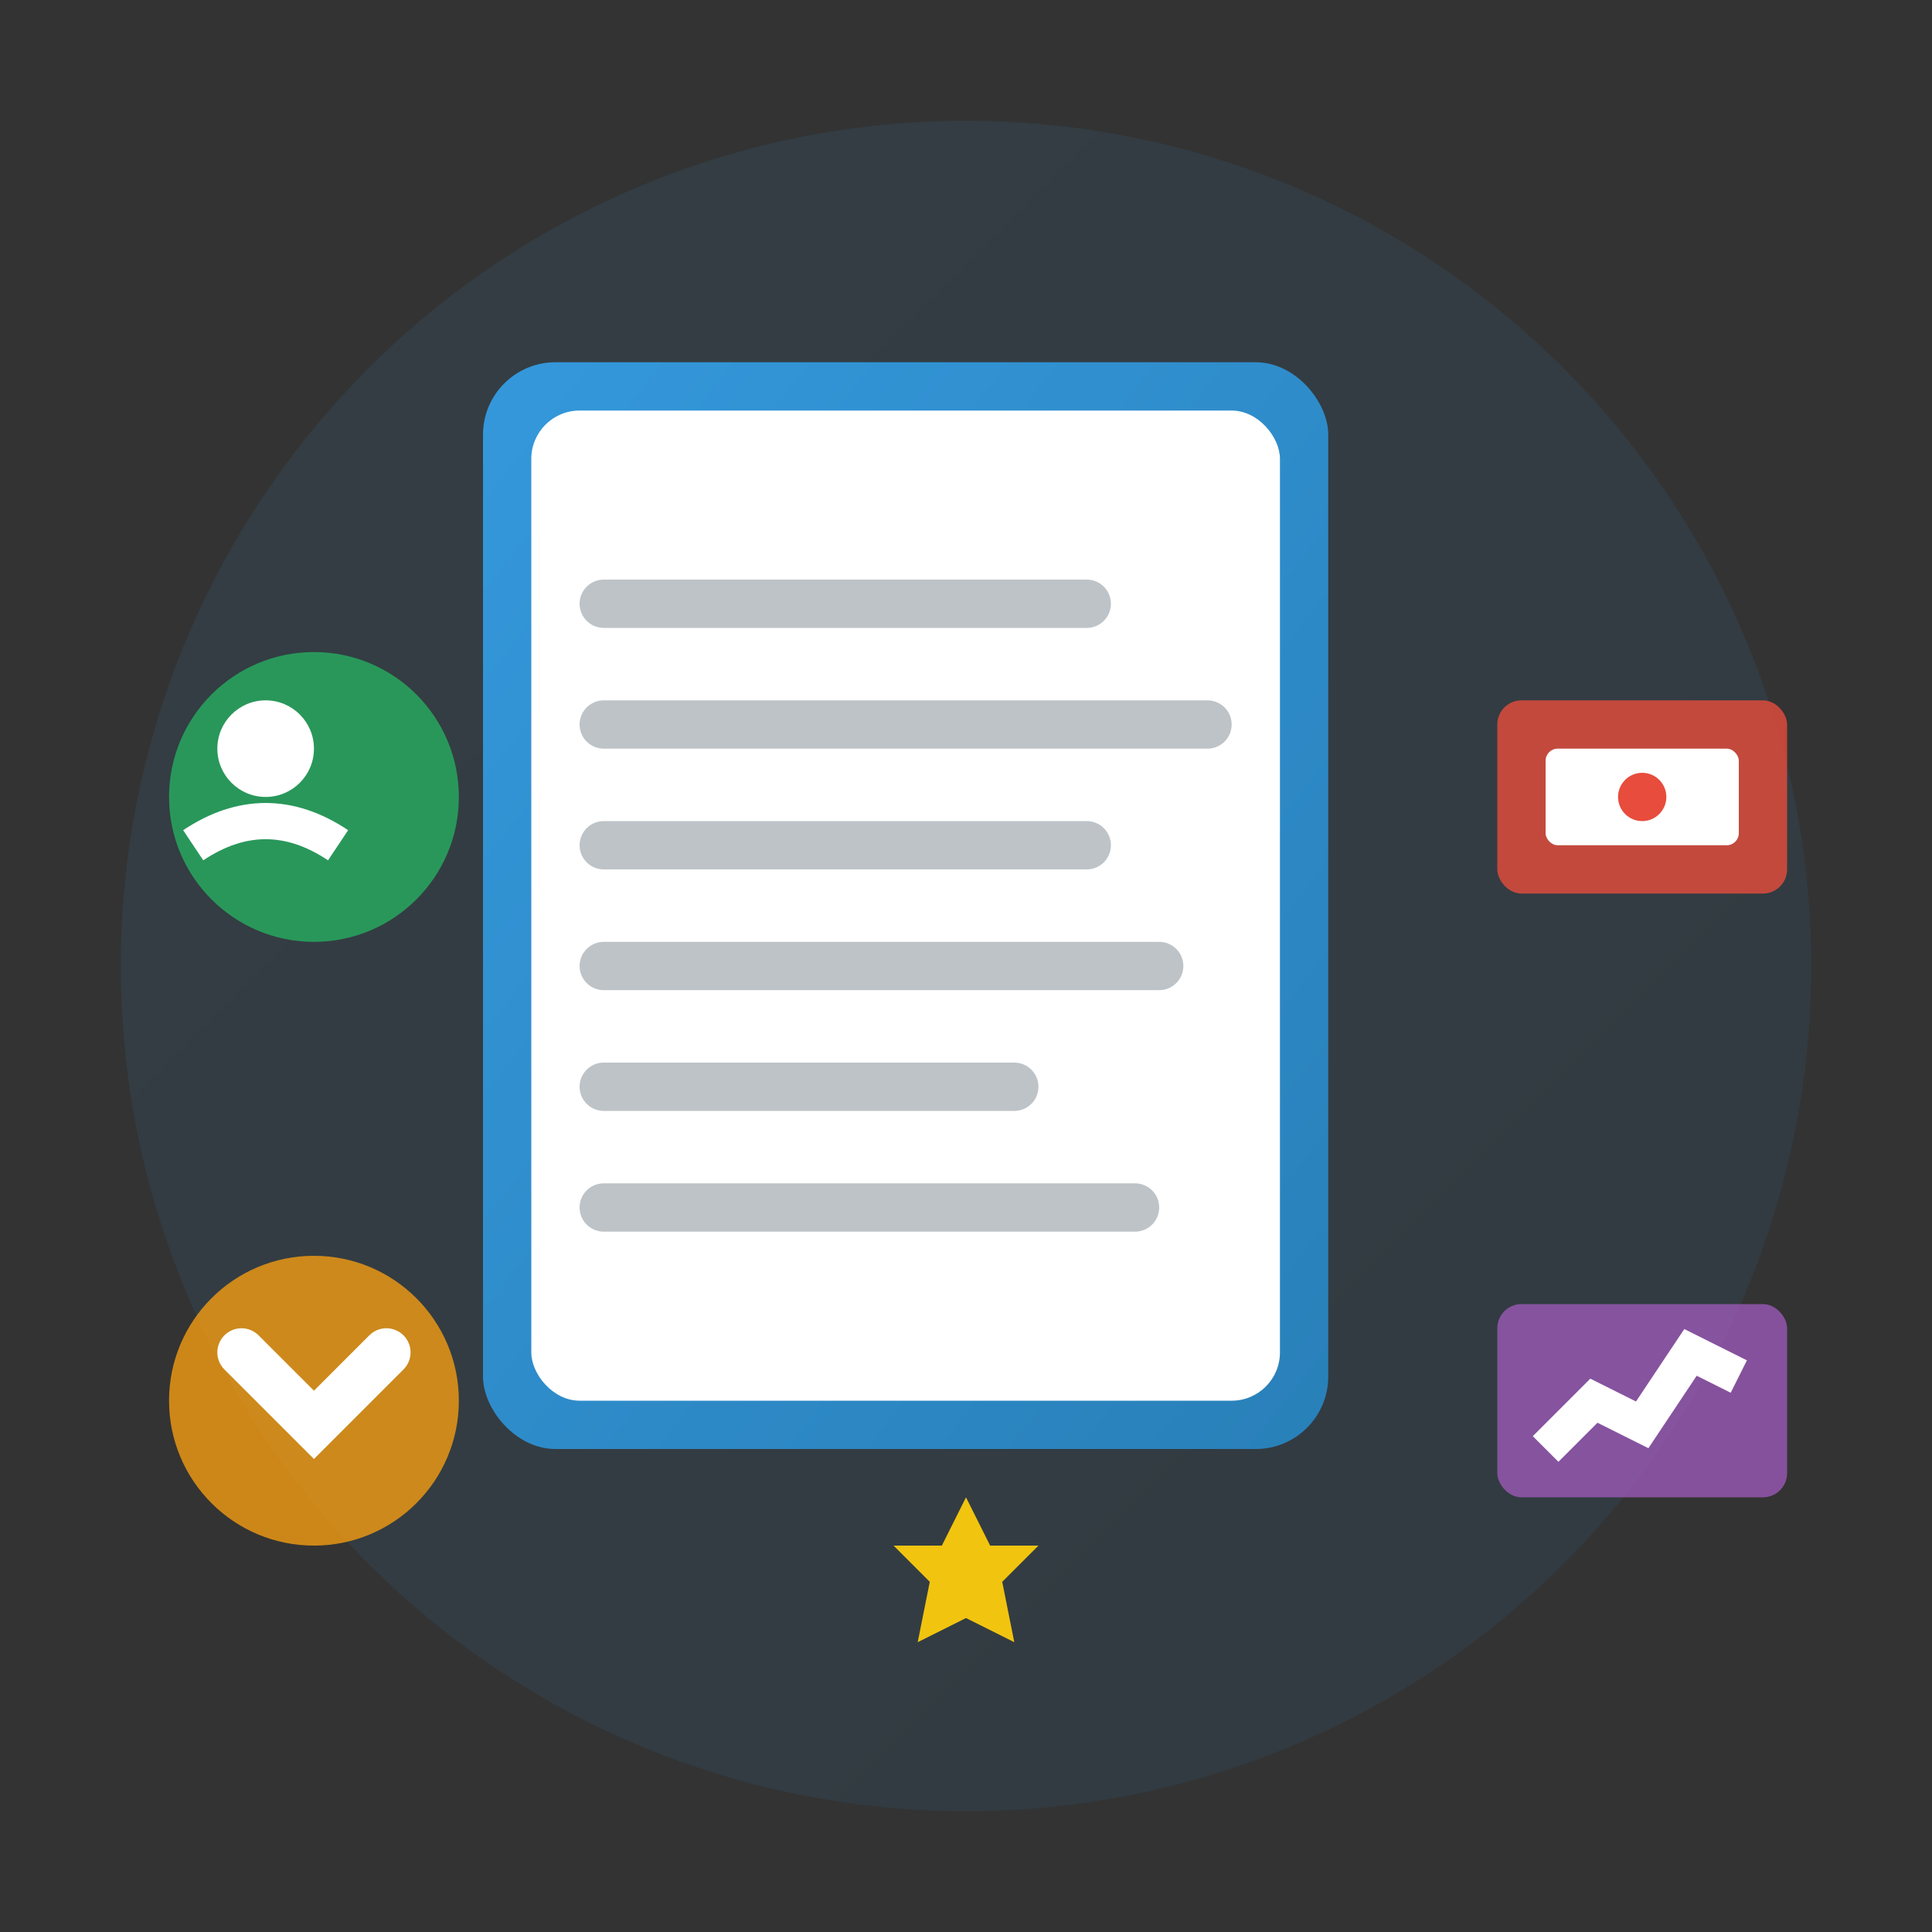 <svg width="80" height="80" viewBox="0 0 80 80" fill="none" xmlns="http://www.w3.org/2000/svg">
  <rect x="0" y="0" width="80" height="80" fill="#333333" stroke="none"/>
  <defs>
    <linearGradient id="servicesGradient" x1="0%" y1="0%" x2="100%" y2="100%">
      <stop offset="0%" style="stop-color:#3498db;stop-opacity:1" />
      <stop offset="100%" style="stop-color:#2980b9;stop-opacity:1" />
    </linearGradient>
  </defs>
  
  <!-- Background Circle -->
  <circle cx="40" cy="40" r="35" fill="url(#servicesGradient)" opacity="0.1"/>
  
  <!-- Main Service Book/Manual -->
  <rect x="20" y="15" width="35" height="45" fill="url(#servicesGradient)" rx="3"/>
  <rect x="22" y="17" width="31" height="41" fill="white" rx="2"/>
  
  <!-- Book Pages -->
  <line x1="25" y1="25" x2="45" y2="25" stroke="#bdc3c7" stroke-width="2" stroke-linecap="round"/>
  <line x1="25" y1="30" x2="50" y2="30" stroke="#bdc3c7" stroke-width="2" stroke-linecap="round"/>
  <line x1="25" y1="35" x2="45" y2="35" stroke="#bdc3c7" stroke-width="2" stroke-linecap="round"/>
  <line x1="25" y1="40" x2="48" y2="40" stroke="#bdc3c7" stroke-width="2" stroke-linecap="round"/>
  <line x1="25" y1="45" x2="42" y2="45" stroke="#bdc3c7" stroke-width="2" stroke-linecap="round"/>
  <line x1="25" y1="50" x2="47" y2="50" stroke="#bdc3c7" stroke-width="2" stroke-linecap="round"/>
  
  <!-- Service Icons around the book -->
  <!-- Consultation Icon -->
  <g transform="translate(5, 25)">
    <circle cx="8" cy="8" r="6" fill="#27ae60" opacity="0.8"/>
    <circle cx="6" cy="6" r="2" fill="white"/>
    <path d="M3 10 Q6 8 9 10" stroke="white" stroke-width="1.5" fill="none"/>
  </g>
  
  <!-- Course Icon -->
  <g transform="translate(60, 25)">
    <rect x="2" y="4" width="12" height="8" fill="#e74c3c" opacity="0.8" rx="1"/>
    <rect x="4" y="6" width="8" height="4" fill="white" rx="0.5"/>
    <circle cx="8" cy="8" r="1" fill="#e74c3c"/>
  </g>
  
  <!-- Support Icon -->
  <g transform="translate(5, 50)">
    <circle cx="8" cy="8" r="6" fill="#f39c12" opacity="0.8"/>
    <path d="M5 6 L8 9 L11 6" stroke="white" stroke-width="2" fill="none" stroke-linecap="round"/>
  </g>
  
  <!-- Analysis Icon -->
  <g transform="translate(60, 50)">
    <rect x="2" y="4" width="12" height="8" fill="#9b59b6" opacity="0.8" rx="1"/>
    <polyline points="4,10 6,8 8,9 10,6 12,7" stroke="white" stroke-width="1.5" fill="none"/>
    <circle cx="6" cy="8" r="0.5" fill="white"/>
    <circle cx="8" cy="9" r="0.5" fill="white"/>
    <circle cx="10" cy="6" r="0.5" fill="white"/>
  </g>
  
  <!-- Center star for premium services -->
  <g transform="translate(37, 62)">
    <path d="M3 0 L4 2 L6 2 L4.5 3.5 L5 6 L3 5 L1 6 L1.5 3.5 L0 2 L2 2 Z" fill="#f1c40f"/>
  </g>
</svg>

